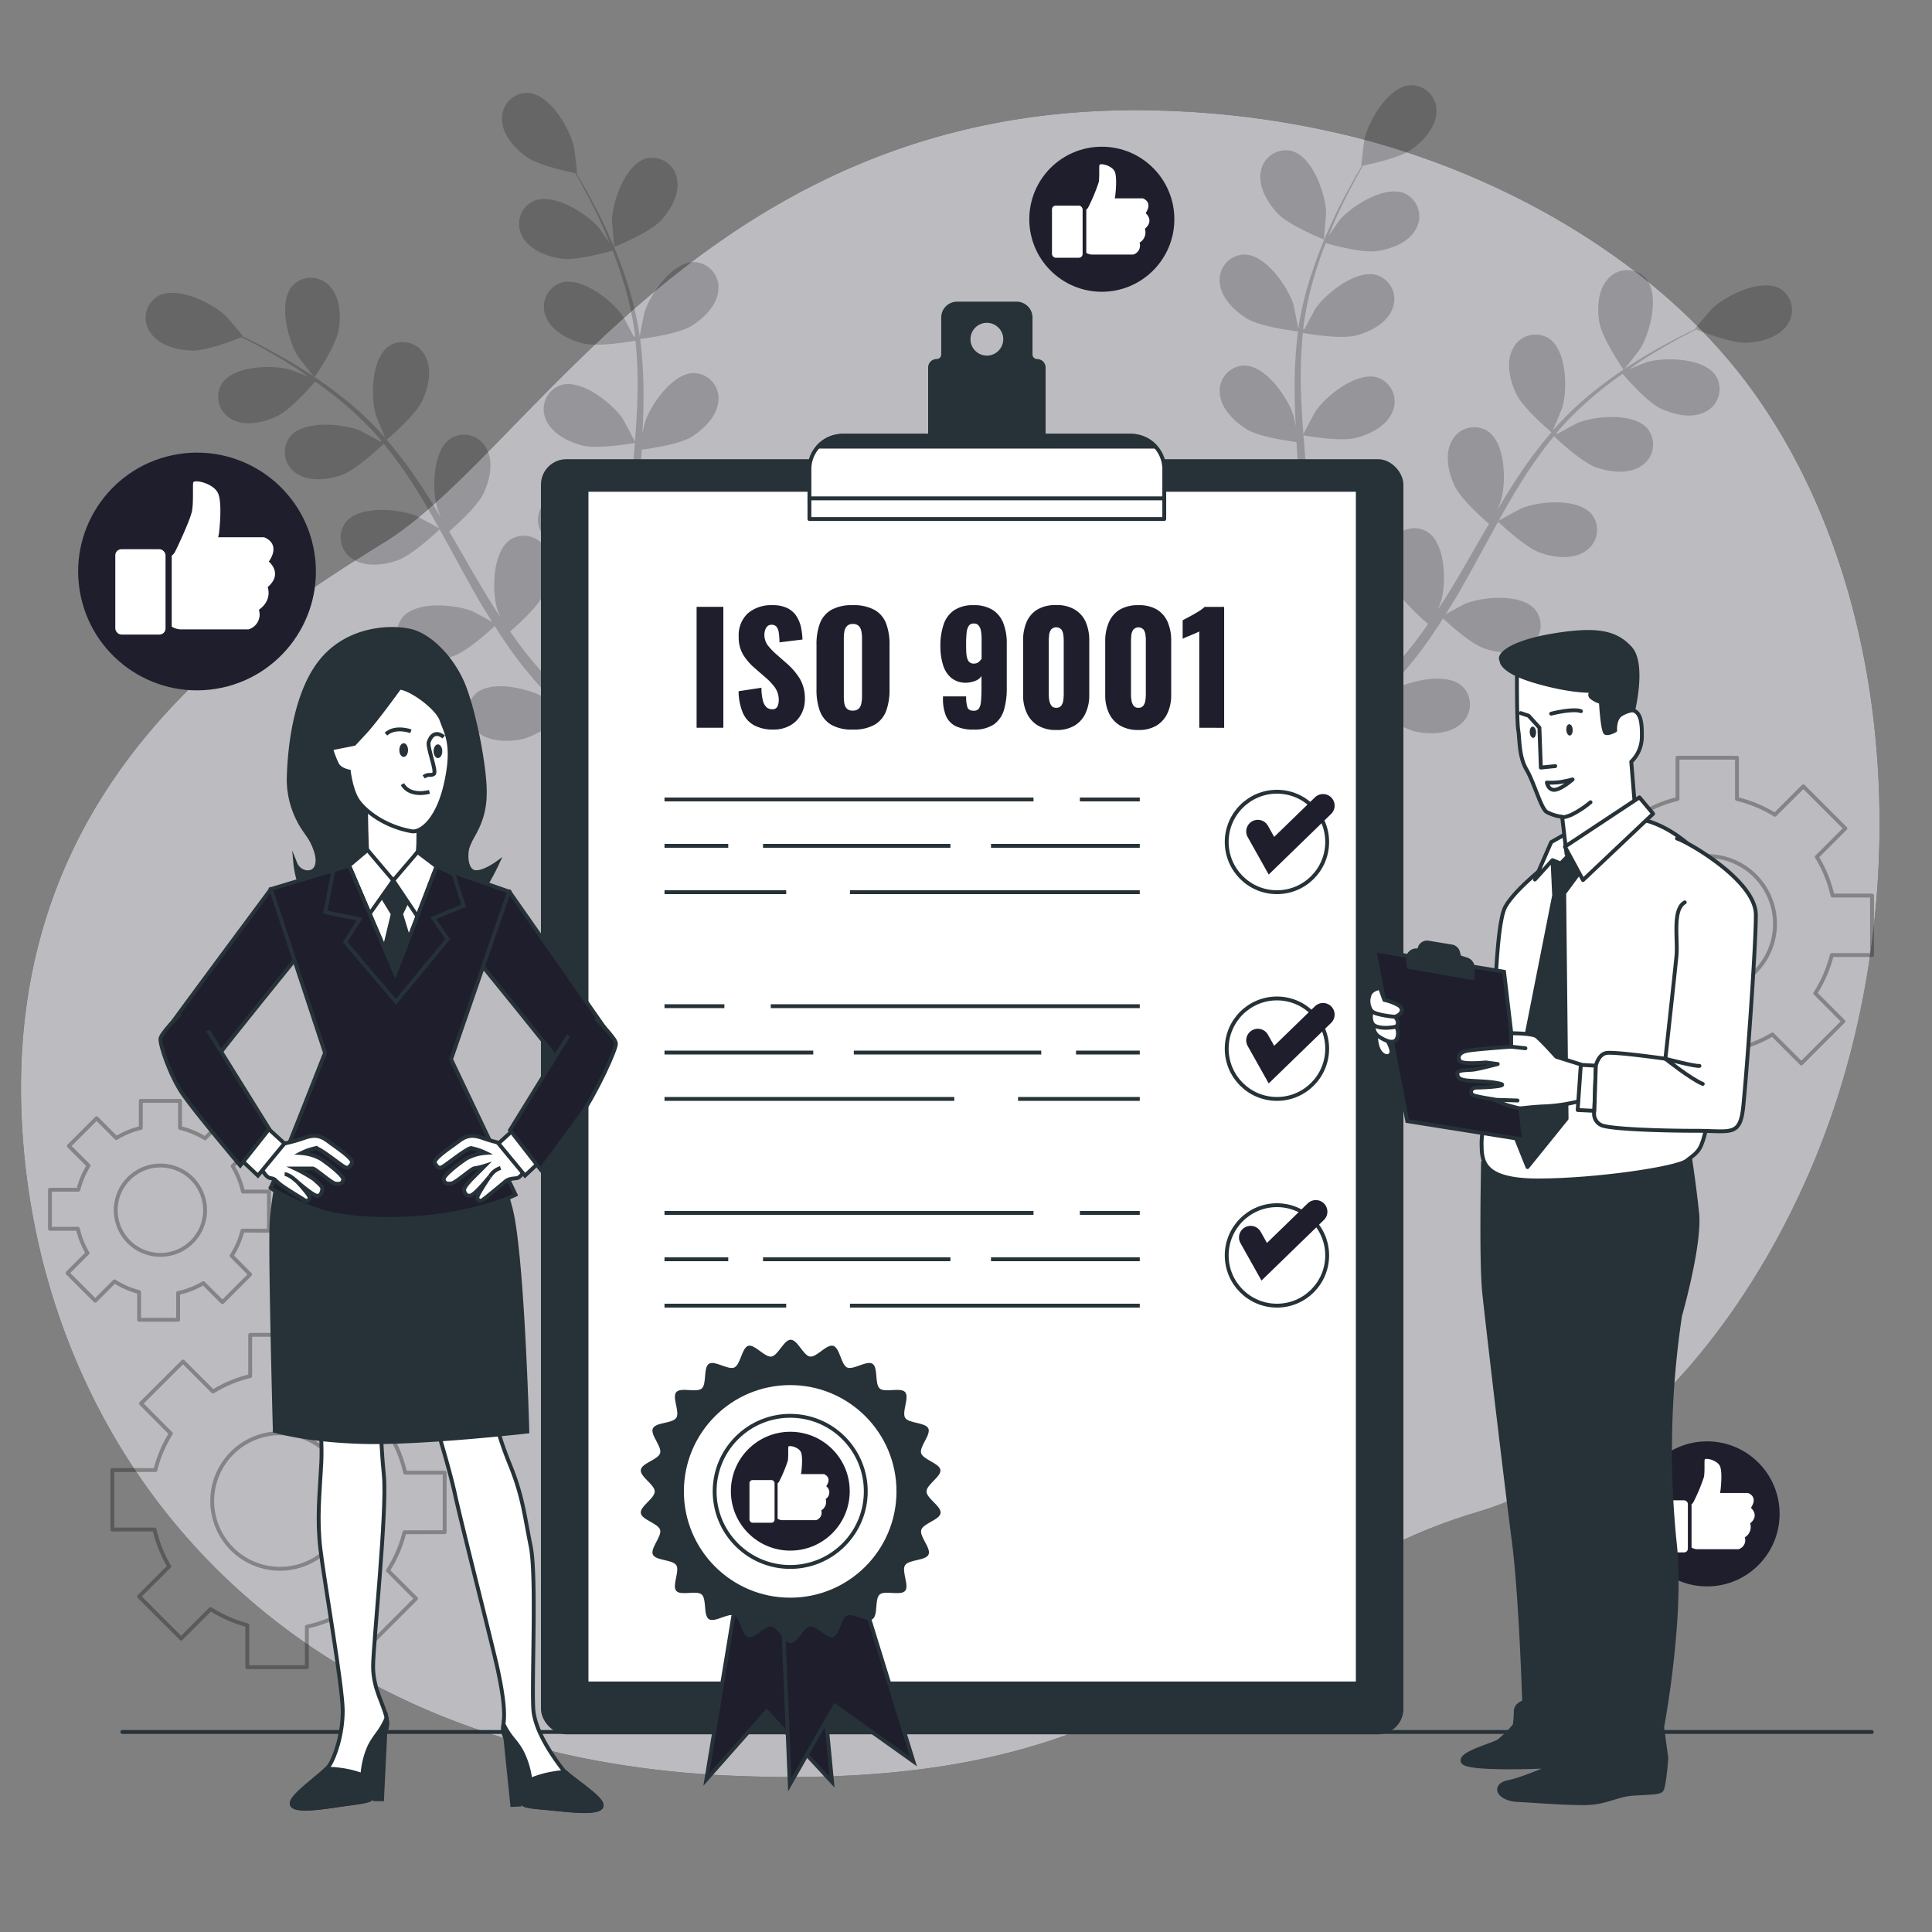 <svg xmlns="http://www.w3.org/2000/svg" viewBox="0 0 500 500"><rect x="0" y="0" width="500" height="500" fill="#808080" stroke="none"/><g id="freepik--background-simple--inject-23"><path d="M461.12,112.7q-2.37-4-5-7.9C433,70.45,393.06,47,353.82,36.34a231.78,231.78,0,0,0-52.71-7.69c-116.62-4-163.06,87.95-201.61,111.67S1.67,204.56,5.62,289.55s65.23,165,183.82,170,126.49-48.43,192.71-68.19c43.81-13.08,75-57.26,90.19-98.09C493.12,237.61,492.14,165.33,461.12,112.7Z" style="fill:#1E1E2D"></path><path d="M461.12,112.7q-2.37-4-5-7.9C433,70.45,393.06,47,353.82,36.34a231.78,231.78,0,0,0-52.71-7.69c-116.62-4-163.06,87.95-201.61,111.67S1.67,204.56,5.62,289.55s65.23,165,183.82,170,126.49-48.43,192.71-68.19c43.81-13.08,75-57.26,90.19-98.09C493.12,237.61,492.14,165.33,461.12,112.7Z" style="fill:#fff;opacity:0.7"></path></g><g id="freepik--Floor--inject-23"><line x1="31.66" y1="448.23" x2="484.41" y2="448.23" style="fill:none;stroke:#263238;stroke-linecap:round;stroke-linejoin:round"></line></g><g id="freepik--Gears--inject-23"><path d="M484.48,247.16V231.77H474.25a32.92,32.92,0,0,0-4.06-10l7.39-7.39L466.7,203.51l-7.36,7.35a33.07,33.07,0,0,0-9.81-4.08V196.1H434.14v10.68a32.74,32.74,0,0,0-9.62,4L416.76,203l-10.88,10.88,7.72,7.72a33,33,0,0,0-4,9.45H398.47v15.39h10.95a32.87,32.87,0,0,0,3.79,9.53l-7.84,7.85,10.88,10.88,7.63-7.63a33.1,33.1,0,0,0,9.53,4.18V282.1H448.8V271.61a33,33,0,0,0,9.9-3.89l7.48,7.49,10.88-10.88-7.26-7.27a33.15,33.15,0,0,0,4.27-9.9Zm-42.64,9.47a17.54,17.54,0,1,1,17.53-17.53A17.53,17.53,0,0,1,441.84,256.63Z" style="fill:none;stroke:#000;stroke-linecap:round;stroke-linejoin:round;opacity:0.3"></path><g style="opacity:0.3"><path d="M115.08,396.52V381.13H104.86a32.84,32.84,0,0,0-4.07-10l7.4-7.39L97.3,352.87,90,360.22a33.09,33.09,0,0,0-9.81-4.09V345.45H64.75v10.68a33.21,33.21,0,0,0-9.63,4l-7.75-7.76L36.49,363.23,44.21,371a33,33,0,0,0-4,9.45H29.07v15.39H40a32.59,32.59,0,0,0,3.79,9.53L36,413.17l10.88,10.88,7.63-7.63A33,33,0,0,0,64,420.59v10.87H79.41V421a33,33,0,0,0,9.9-3.89l7.48,7.48,10.88-10.88-7.27-7.26a33,33,0,0,0,4.27-9.9ZM72.44,406A17.54,17.54,0,1,1,90,388.46,17.53,17.53,0,0,1,72.44,406Z" style="fill:none;stroke:#000;stroke-linecap:round;stroke-linejoin:round"></path><path d="M69.61,318.52V308.38H62.88a21.66,21.66,0,0,0-2.68-6.59l4.87-4.87-7.17-7.17-4.85,4.85a21.82,21.82,0,0,0-6.46-2.69v-7H36.44v7a22,22,0,0,0-6.34,2.61L25,289.41l-7.17,7.17,5.09,5.09a21.94,21.94,0,0,0-2.64,6.23H12.93V318h7.22a21.89,21.89,0,0,0,2.5,6.28l-5.17,5.17,7.17,7.17,5-5A21.84,21.84,0,0,0,36,334.39v7.16H46.1v-6.92a21.8,21.8,0,0,0,6.53-2.56L57.56,337l7.17-7.17L59.94,325a21.68,21.68,0,0,0,2.81-6.52Zm-28.09,6.24a11.56,11.56,0,1,1,11.55-11.55A11.55,11.55,0,0,1,41.52,324.76Z" style="fill:none;stroke:#000;stroke-linecap:round;stroke-linejoin:round"></path></g></g><g id="freepik--Plants--inject-23"><g style="opacity:0.2"><path d="M330.64,55.24c3,3.15,12,6.76,12,6.76s.57-6.67.55-7.09c-.21-4.94-3.53-14.36-8.86-15.82a6.55,6.55,0,0,0-8.06,5.49C325.62,48.43,328.1,52.55,330.64,55.24Z"></path><path d="M420.2,95.72c.06.08,4.16-5.25,4.38-5.61,2.54-4.24,5-13.92,1.33-18.09a6.55,6.55,0,0,0-9.75.14c-2.67,2.85-2.87,7.66-2.24,11.3C414.66,87.73,420.2,95.71,420.2,95.72Z"></path><path d="M460.68,74.7c-4.84-2.7-13.81,1.67-17.43,5-.31.29-4.68,5.4-4.58,5.44l.1,0c-1.42.68-2.93,1.43-4.57,2.27-3,1.59-6.42,3.42-10,5.65a116.1,116.1,0,0,0-11.14,7.75A84.87,84.87,0,0,0,402,111.24l-.12.14c.66-1.48,2.38-5.68,2.47-6,1.34-4.75,1.12-14.73-3.49-17.79a6.54,6.54,0,0,0-9.36,2.7c-1.82,3.46-.75,8.15.82,11.49,1.76,3.77,8.64,9.62,9.19,10.09a114.43,114.43,0,0,0-9.24,12.4c-1.65,2.52-3.23,5.1-4.78,7.72.53-1.3,1-2.47,1-2.64,1.34-4.75,1.12-14.73-3.49-17.79a6.54,6.54,0,0,0-9.36,2.7c-1.82,3.46-.75,8.15.82,11.5s7.35,8.49,8.89,9.82c-.58,1-1.18,2-1.76,3-2.79,4.85-5.55,9.7-8.4,14.38-1,1.65-2.05,3.23-3.1,4.83.47-1.16.86-2.13.9-2.29,1.34-4.76,1.12-14.74-3.49-17.8a6.55,6.55,0,0,0-9.36,2.71c-1.82,3.46-.75,8.15.82,11.49s6.79,8,8.62,9.59c-1.12,1.59-2.24,3.2-3.4,4.69-.81,1-1.52,2-2.4,3l-2.5,2.89c-1.66,1.78-3.37,3.62-5,5.31-1.15,1.19-2.26,2.3-3.38,3.42,1-1.63,2.94-4.86,3.07-5.15a25.44,25.44,0,0,0,1.72-12.72,8.24,8.24,0,0,0,.48-1.37A6.55,6.55,0,0,0,353,153.3c-5.48-.78-12.28,6.52-14.45,11-.12.27-1.19,3.26-1.84,5.17.21-1.18.43-2.32.63-3.53.41-2.4.75-4.8,1.12-7.39.14-1.25.28-2.52.42-3.8s.18-2.62.28-3.94c.16-3.08.17-6.2.11-9.35,2.1.35,9.57,1.51,13.16.58s7.88-3.08,9.38-6.69a6.54,6.54,0,0,0-3.88-8.94C352.6,124.76,344.77,131,342,135c-.17.25-1.87,3.39-2.76,5.14-.05-1.9-.09-3.78-.2-5.7-.32-5.52-.82-11.09-1.29-16.66-.15-1.71-.27-3.41-.4-5.11.74.14,9.6,1.7,13.62.66,3.57-.92,7.87-3.08,9.38-6.69a6.56,6.56,0,0,0-3.88-8.94c-5.3-1.6-13.13,4.59-15.94,8.65-.22.31-2.65,4.83-3.21,6-.28-3.75-.53-7.49-.63-11.18a115.15,115.15,0,0,1,.5-15c.34.06,9.57,1.73,13.69.67,3.58-.92,7.88-3.08,9.38-6.69a6.54,6.54,0,0,0-3.88-8.94c-5.29-1.61-13.12,4.59-15.94,8.65-.18.27-2,3.71-2.88,5.37l-.3-.09a83.6,83.6,0,0,1,3.2-14.7c.79-2.65,1.7-5.14,2.64-7.54,1.68.49,9.42,2.63,13.23,2.08s8.17-2.2,10.06-5.61a6.56,6.56,0,0,0-2.87-9.32c-5.09-2.18-13.55,3.12-16.8,6.85-.17.2-1.74,2.46-2.86,4.12.44-1.08.88-2.2,1.32-3.22,1.64-3.85,3.39-7.27,5-10.29.91-1.71,1.76-3.23,2.57-4.65,1.91-.39,9.57-2,12.65-4.24s6.23-5.71,6.33-9.62a6.54,6.54,0,0,0-6.84-6.94c-5.52.41-10.59,9-11.75,13.81-.1.42-.93,7.09-.82,7.07l.11,0c-.81,1.35-1.66,2.81-2.56,4.42-1.64,3-3.47,6.38-5.21,10.21a118.71,118.71,0,0,0-5,12.61A86.46,86.46,0,0,0,336,85a1.09,1.09,0,0,1,0,.18c-.27-1.6-1.16-6-1.26-6.38-1.51-4.71-7.2-12.92-12.73-12.92a6.54,6.54,0,0,0-6.32,7.42c.39,3.89,3.87,7.21,7,9.13,3.56,2.17,12.52,3.26,13.23,3.34a115.22,115.22,0,0,0-.86,15.45c0,3,.12,6,.27,9.07-.28-1.38-.53-2.61-.58-2.77-1.51-4.71-7.2-12.91-12.73-12.92A6.54,6.54,0,0,0,315.7,102c.39,3.89,3.87,7.21,7,9.13s10.82,3,12.84,3.29c.07,1.16.13,2.33.2,3.49.35,5.58.72,11.15.92,16.63.08,1.93.07,3.83.08,5.73-.24-1.22-.46-2.24-.51-2.4-1.51-4.7-7.19-12.91-12.73-12.92a6.54,6.54,0,0,0-6.31,7.43c.38,3.89,3.87,7.21,7,9.13s10.08,2.92,12.48,3.24c-.06,1.95-.11,3.9-.24,5.79-.13,1.28-.16,2.53-.35,3.82s-.34,2.53-.5,3.79c-.41,2.39-.81,4.87-1.26,7.2-.31,1.62-.63,3.16-.94,4.72-.05-1.93-.23-5.68-.28-6-.78-4.88-5.15-13.85-10.62-14.69a6.55,6.55,0,0,0-7.37,6.38c-.2,3.9,2.73,7.71,5.56,10.09,3.11,2.61,11.45,5,12.49,5.28-.53,2.57-1.07,5.06-1.62,7.4-1.87,8.05-3.73,14.7-5.11,19.35l3.45,1.47.09-.31c1.29-4.75,3-11.55,4.77-19.8.55-2.6,1.09-5.4,1.62-8.27a72.4,72.4,0,0,0,8.35-.31c1.41,3.93,6.68,10.08,7.36,10.87-1.86,1.84-3.69,3.62-5.44,5.28-6,5.68-11.22,10.19-14.93,13.32l3.78,1.61c3.56-3.16,8.2-7.4,13.43-12.58,1.9-1.87,3.89-3.9,5.91-6,.88.61,8,5.54,12,6.27,3.63.67,8.44.5,11.32-2.14a6.55,6.55,0,0,0,.22-9.75c-4.13-3.67-13.84-1.33-18.1,1.18-.25.14-2.79,2-4.38,3.29.82-.87,1.63-1.7,2.47-2.6,1.66-1.77,3.27-3.59,5-5.54l2.44-2.94c.84-1,1.6-2.09,2.41-3.14,1.83-2.48,3.57-5.08,5.26-7.73,1.55,1.45,7.15,6.54,10.65,7.75s8.27,1.77,11.52-.41a6.55,6.55,0,0,0,1.69-9.6c-3.53-4.26-13.47-3.41-18.06-1.58-.29.11-3.44,1.8-5.14,2.76,1-1.6,2-3.2,3-4.86,2.78-4.78,5.44-9.71,8.12-14.61q1.23-2.25,2.48-4.48c.55.52,7.07,6.71,11,8.07,3.48,1.2,8.26,1.77,11.51-.41a6.55,6.55,0,0,0,1.7-9.6c-3.54-4.26-13.48-3.41-18.07-1.58-.35.14-4.87,2.57-6,3.25,1.83-3.29,3.68-6.54,5.64-9.68a116.36,116.36,0,0,1,8.67-12.2c.25.25,7,6.74,11.05,8.13,3.49,1.2,8.27,1.77,11.51-.41a6.55,6.55,0,0,0,1.7-9.6c-3.53-4.26-13.48-3.41-18.07-1.58-.3.12-3.75,2-5.37,2.89l-.2-.25a84.88,84.88,0,0,1,10.78-10.49c2.13-1.77,4.26-3.35,6.36-4.83,1.14,1.33,6.41,7.39,9.89,9s8,2.67,11.49.86a6.55,6.55,0,0,0,2.74-9.35c-3-4.63-13-4.88-17.78-3.56-.26.07-2.82,1.1-4.66,1.86,1-.65,1.94-1.35,2.87-2,3.5-2.3,6.84-4.19,9.81-5.84,1.7-.92,3.26-1.73,4.72-2.46,1.8.73,9.1,3.58,12.88,3.44s8.35-1.33,10.59-4.53A6.54,6.54,0,0,0,460.68,74.7Z"></path></g><g style="opacity:0.2"><path d="M170.93,57.17c-3,3.16-12,6.76-12,6.77s-.57-6.67-.55-7.1c.21-4.94,3.53-14.35,8.87-15.82a6.55,6.55,0,0,1,8,5.49C175.94,50.36,173.46,54.49,170.93,57.17Z"></path><path d="M81.36,97.65c0,.09-4.15-5.24-4.37-5.61C74.44,87.8,72,78.12,75.66,74a6.55,6.55,0,0,1,9.74.14c2.67,2.86,2.88,7.66,2.25,11.3C86.91,89.66,81.37,97.65,81.36,97.65Z"></path><path d="M40.89,76.63c4.83-2.7,13.8,1.67,17.42,5,.31.29,4.68,5.4,4.59,5.44l-.11,0c1.42.67,2.94,1.42,4.58,2.27,3,1.59,6.41,3.41,10,5.64a119.32,119.32,0,0,1,11.15,7.75A86.87,86.87,0,0,1,99.6,113.17l.11.15c-.66-1.48-2.37-5.69-2.47-6-1.33-4.76-1.12-14.74,3.49-17.8a6.55,6.55,0,0,1,9.37,2.71c1.82,3.45.75,8.15-.82,11.49-1.77,3.77-8.65,9.62-9.2,10.08a116,116,0,0,1,9.25,12.41c1.64,2.51,3.22,5.1,4.78,7.71-.54-1.3-1-2.46-1-2.63-1.33-4.76-1.12-14.74,3.49-17.8a6.55,6.55,0,0,1,9.37,2.71c1.82,3.46.75,8.15-.82,11.49s-7.36,8.5-8.9,9.83c.59,1,1.18,2,1.76,3,2.79,4.85,5.55,9.7,8.4,14.37,1,1.65,2.06,3.24,3.1,4.83-.47-1.15-.85-2.13-.9-2.28-1.33-4.76-1.12-14.74,3.49-17.8a6.55,6.55,0,0,1,9.37,2.71c1.82,3.45.75,8.15-.82,11.49s-6.8,8-8.62,9.58c1.12,1.6,2.24,3.2,3.39,4.7.82,1,1.53,2,2.4,3l2.51,2.88c1.66,1.78,3.36,3.62,5,5.32,1.15,1.18,2.27,2.29,3.39,3.41-1-1.63-2.95-4.86-3.08-5.15a25.32,25.32,0,0,1-1.71-12.72,8.17,8.17,0,0,1-.49-1.36,6.55,6.55,0,0,1,5.19-8.25c5.48-.79,12.28,6.52,14.45,11,.13.26,1.2,3.26,1.84,5.16-.21-1.18-.42-2.31-.62-3.53-.41-2.39-.75-4.8-1.13-7.38-.13-1.26-.27-2.52-.41-3.8s-.18-2.63-.28-4c-.16-3.08-.17-6.2-.12-9.35-2.1.36-9.57,1.51-13.16.59s-7.87-3.09-9.38-6.69a6.56,6.56,0,0,1,3.88-8.95c5.3-1.6,13.13,4.59,15.94,8.65.18.26,1.87,3.4,2.77,5.14.05-1.89.08-3.78.2-5.69.32-5.52.81-11.1,1.29-16.67.14-1.7.26-3.4.4-5.11-.75.14-9.6,1.7-13.62.67-3.58-.92-7.88-3.09-9.38-6.69a6.54,6.54,0,0,1,3.88-8.94c5.29-1.61,13.12,4.58,15.94,8.64.21.31,2.64,4.83,3.2,6,.29-3.74.54-7.48.64-11.18a115.15,115.15,0,0,0-.5-14.95c-.35.06-9.58,1.74-13.7.68-3.57-.92-7.87-3.09-9.38-6.69a6.56,6.56,0,0,1,3.88-9c5.3-1.6,13.13,4.59,15.94,8.65.19.27,2,3.72,2.89,5.37l.3-.09a84.71,84.71,0,0,0-3.21-14.7c-.79-2.65-1.7-5.14-2.63-7.54-1.69.49-9.43,2.63-13.24,2.09-3.65-.52-8.16-2.2-10.06-5.62a6.55,6.55,0,0,1,2.88-9.31c5.09-2.18,13.55,3.11,16.79,6.84.18.2,1.74,2.46,2.86,4.12-.44-1.07-.87-2.19-1.31-3.22-1.65-3.84-3.4-7.27-5-10.28-.9-1.71-1.76-3.24-2.57-4.66-1.91-.39-9.57-2-12.64-4.23S130,34.92,129.92,31a6.56,6.56,0,0,1,6.84-6.95c5.52.41,10.59,9,11.75,13.82.1.41.93,7.09.83,7.07l-.12,0c.81,1.35,1.67,2.81,2.57,4.42,1.64,3,3.46,6.39,5.2,10.21a114,114,0,0,1,5,12.62,84.73,84.73,0,0,1,3.56,14.76c0,.06,0,.12,0,.18.26-1.6,1.15-6.05,1.26-6.38C168.36,76,174,67.83,179.58,67.82a6.56,6.56,0,0,1,6.32,7.43c-.39,3.88-3.88,7.21-7,9.13-3.55,2.16-12.51,3.25-13.23,3.33a115.21,115.21,0,0,1,.87,15.45c0,3-.13,6-.27,9.07.27-1.37.53-2.6.58-2.77,1.51-4.71,7.19-12.91,12.73-12.92a6.56,6.56,0,0,1,6.32,7.43c-.39,3.88-3.88,7.21-7,9.13s-10.82,3-12.84,3.29c-.07,1.16-.12,2.32-.2,3.49-.35,5.58-.72,11.15-.92,16.62-.07,1.93-.07,3.83-.08,5.74.25-1.22.46-2.25.51-2.4,1.51-4.71,7.2-12.92,12.73-12.92a6.54,6.54,0,0,1,6.32,7.42c-.39,3.89-3.87,7.21-7,9.13s-10.08,2.92-12.48,3.24c0,1.95.1,3.9.24,5.79.12,1.29.15,2.53.35,3.82s.33,2.54.5,3.79c.4,2.4.8,4.87,1.26,7.2.3,1.63.62,3.17.94,4.72,0-1.92.22-5.68.27-6,.78-4.88,5.16-13.85,10.63-14.7a6.54,6.54,0,0,1,7.36,6.38c.21,3.9-2.73,7.71-5.55,10.09-3.11,2.62-11.46,5-12.5,5.28.53,2.57,1.08,5.06,1.63,7.4,1.87,8.06,3.73,14.7,5.11,19.36l-3.46,1.47c0-.11,0-.21-.08-.32-1.29-4.74-3.05-11.55-4.78-19.8-.55-2.6-1.09-5.4-1.61-8.27a70.2,70.2,0,0,1-8.36-.31c-1.4,3.93-6.67,10.08-7.36,10.87,1.86,1.85,3.69,3.63,5.44,5.28,6,5.68,11.22,10.2,14.94,13.32L166,203.7c-3.55-3.15-8.19-7.4-13.43-12.57-1.89-1.87-3.89-3.91-5.91-6-.87.6-8,5.54-12,6.27-3.64.66-8.45.49-11.32-2.15a6.54,6.54,0,0,1-.23-9.74c4.14-3.68,13.84-1.34,18.1,1.17.25.15,2.8,2.06,4.38,3.29-.82-.87-1.63-1.7-2.46-2.6-1.67-1.77-3.28-3.59-5-5.54l-2.44-2.94c-.84-1-1.6-2.09-2.41-3.14-1.83-2.47-3.56-5.07-5.25-7.73-1.56,1.46-7.15,6.54-10.66,7.75s-8.27,1.77-11.51-.41a6.54,6.54,0,0,1-1.7-9.59c3.53-4.27,13.48-3.42,18.07-1.59.28.12,3.43,1.81,5.14,2.77-1-1.61-2-3.21-3-4.86-2.77-4.78-5.44-9.71-8.11-14.61-.82-1.51-1.66-3-2.49-4.49-.54.53-7.07,6.71-11,8.07-3.49,1.21-8.27,1.77-11.52-.4a6.55,6.55,0,0,1-1.69-9.6c3.53-4.27,13.48-3.42,18.06-1.58.35.13,4.87,2.57,6,3.24-1.83-3.28-3.68-6.54-5.64-9.67a112.83,112.83,0,0,0-8.66-12.2c-.26.24-7,6.73-11,8.12-3.49,1.2-8.27,1.77-11.52-.41A6.54,6.54,0,0,1,75.07,113c3.53-4.27,13.47-3.42,18.06-1.59.3.12,3.75,2,5.37,2.89l.2-.24a84.32,84.32,0,0,0-10.78-10.5c-2.12-1.77-4.25-3.34-6.36-4.83-1.14,1.34-6.41,7.39-9.89,9-3.33,1.59-8,2.67-11.48.87a6.55,6.55,0,0,1-2.75-9.36c3.05-4.62,13-4.87,17.79-3.55.26.07,2.81,1.09,4.66,1.86-1-.66-1.94-1.35-2.87-2-3.5-2.3-6.84-4.19-9.82-5.85C65.5,88.82,64,88,62.48,87.28c-1.8.73-9.1,3.58-12.88,3.45S41.25,89.4,39,86.2A6.56,6.56,0,0,1,40.89,76.63Z"></path></g></g><g id="freepik--Clipboard--inject-23"><rect x="140.5" y="119.34" width="222.2" height="329" rx="6.08" style="fill:#263238;stroke:#263238;stroke-linecap:round;stroke-linejoin:round"></rect><rect x="151.79" y="126.76" width="199.61" height="308.91" style="fill:#fff;stroke:#263238;stroke-linecap:round;stroke-linejoin:round"></rect><path d="M268.4,93.42a1.69,1.69,0,0,1-1.69-1.69V82.18a3.61,3.61,0,0,0-3.62-3.61H247.7a3.6,3.6,0,0,0-3.61,3.61v9.55a1.69,1.69,0,0,1-1.7,1.69h0a1.69,1.69,0,0,0-1.69,1.7V121h29.4V95.12A1.7,1.7,0,0,0,268.4,93.42Zm-13-.89a4.74,4.74,0,1,1,4.74-4.74A4.75,4.75,0,0,1,255.4,92.53Z" style="fill:#263238;stroke:#263238;stroke-linecap:round;stroke-linejoin:round"></path><path d="M218.13,112.77h74.53a8.65,8.65,0,0,1,8.65,8.65v7.64a0,0,0,0,1,0,0H209.48a0,0,0,0,1,0,0v-7.64A8.65,8.65,0,0,1,218.13,112.77Z" style="fill:#fff;stroke:#263238;stroke-linecap:round;stroke-linejoin:round"></path><path d="M211.76,115.59H299a8.63,8.63,0,0,0-6.38-2.82H218.13A8.61,8.61,0,0,0,211.76,115.59Z" style="fill:#263238;stroke:#263238;stroke-linecap:round;stroke-linejoin:round"></path><rect x="209.48" y="128.98" width="91.83" height="5.35" style="fill:#fff;stroke:#263238;stroke-linecap:round;stroke-linejoin:round"></rect></g><g id="freepik--Checklist--inject-23"><line x1="279.47" y1="206.9" x2="294.97" y2="206.9" style="fill:none;stroke:#263238;stroke-miterlimit:10"></line><line x1="171.97" y1="206.9" x2="267.47" y2="206.9" style="fill:none;stroke:#263238;stroke-miterlimit:10"></line><line x1="256.47" y1="218.9" x2="294.97" y2="218.9" style="fill:none;stroke:#263238;stroke-miterlimit:10"></line><line x1="197.47" y1="218.9" x2="245.97" y2="218.9" style="fill:none;stroke:#263238;stroke-miterlimit:10"></line><line x1="171.97" y1="218.9" x2="188.47" y2="218.9" style="fill:none;stroke:#263238;stroke-miterlimit:10"></line><line x1="219.97" y1="230.9" x2="294.97" y2="230.9" style="fill:none;stroke:#263238;stroke-miterlimit:10"></line><line x1="171.97" y1="230.9" x2="203.47" y2="230.9" style="fill:none;stroke:#263238;stroke-miterlimit:10"></line><circle cx="330.47" cy="217.9" r="13" style="fill:none;stroke:#263238;stroke-miterlimit:10"></circle><line x1="187.47" y1="260.4" x2="171.97" y2="260.4" style="fill:none;stroke:#263238;stroke-miterlimit:10"></line><line x1="294.97" y1="260.4" x2="199.47" y2="260.4" style="fill:none;stroke:#263238;stroke-miterlimit:10"></line><line x1="210.47" y1="272.4" x2="171.97" y2="272.4" style="fill:none;stroke:#263238;stroke-miterlimit:10"></line><line x1="269.47" y1="272.4" x2="220.97" y2="272.4" style="fill:none;stroke:#263238;stroke-miterlimit:10"></line><line x1="294.97" y1="272.4" x2="278.47" y2="272.4" style="fill:none;stroke:#263238;stroke-miterlimit:10"></line><line x1="246.97" y1="284.4" x2="171.97" y2="284.4" style="fill:none;stroke:#263238;stroke-miterlimit:10"></line><line x1="294.97" y1="284.4" x2="263.47" y2="284.4" style="fill:none;stroke:#263238;stroke-miterlimit:10"></line><circle cx="330.47" cy="271.4" r="13" style="fill:none;stroke:#263238;stroke-miterlimit:10"></circle><line x1="279.47" y1="313.9" x2="294.97" y2="313.9" style="fill:none;stroke:#263238;stroke-miterlimit:10"></line><line x1="171.97" y1="313.9" x2="267.47" y2="313.9" style="fill:none;stroke:#263238;stroke-miterlimit:10"></line><line x1="256.47" y1="325.9" x2="294.97" y2="325.9" style="fill:none;stroke:#263238;stroke-miterlimit:10"></line><line x1="197.47" y1="325.9" x2="245.97" y2="325.9" style="fill:none;stroke:#263238;stroke-miterlimit:10"></line><line x1="171.97" y1="325.9" x2="188.47" y2="325.9" style="fill:none;stroke:#263238;stroke-miterlimit:10"></line><line x1="219.97" y1="337.9" x2="294.97" y2="337.9" style="fill:none;stroke:#263238;stroke-miterlimit:10"></line><line x1="171.97" y1="337.9" x2="203.47" y2="337.9" style="fill:none;stroke:#263238;stroke-miterlimit:10"></line><circle cx="330.47" cy="324.9" r="13" style="fill:none;stroke:#263238;stroke-miterlimit:10"></circle><polyline points="325.52 269.24 329.05 275.52 342.4 262.57" style="fill:none;stroke:#1E1E2D;stroke-linecap:round;stroke-miterlimit:10;stroke-width:6px"></polyline><polyline points="325.52 215.17 329.05 221.46 342.4 208.5" style="fill:none;stroke:#1E1E2D;stroke-linecap:round;stroke-miterlimit:10;stroke-width:6px"></polyline><polyline points="323.65 320.25 327.18 326.54 340.53 313.58" style="fill:none;stroke:#1E1E2D;stroke-linecap:round;stroke-miterlimit:10;stroke-width:6px"></polyline></g><g id="freepik--Text--inject-23"><path d="M180.28,188.34V157.05h6.92v31.29Z" style="fill:#1E1E2D"></path><path d="M200.18,188.81a10.37,10.37,0,0,1-4.91-1.05,6.67,6.67,0,0,1-3-3.22,14.7,14.7,0,0,1-1.12-5.66l5.91-.89a13.86,13.86,0,0,0,.36,3.25,3.59,3.59,0,0,0,.93,1.77,2.09,2.09,0,0,0,1.45.54,1.38,1.38,0,0,0,1.41-.73,3.75,3.75,0,0,0,.33-1.55,5.57,5.57,0,0,0-.93-3.26,14.64,14.64,0,0,0-2.51-2.69l-2.7-2.35a15.18,15.18,0,0,1-3-3.42,8.67,8.67,0,0,1-1.22-4.74,7.73,7.73,0,0,1,2.36-6.08,9.29,9.29,0,0,1,6.41-2.11,8.36,8.36,0,0,1,4,.85,5.94,5.94,0,0,1,2.32,2.23,9,9,0,0,1,1.08,2.89,18.14,18.14,0,0,1,.33,2.92l-5.95.73c0-.92-.08-1.73-.17-2.41a3.33,3.33,0,0,0-.56-1.58,1.54,1.54,0,0,0-1.32-.56,1.5,1.5,0,0,0-1.41.81,3.41,3.41,0,0,0-.44,1.62,4.56,4.56,0,0,0,.83,2.84,16.22,16.22,0,0,0,2.18,2.3l2.59,2.28a17.47,17.47,0,0,1,3.46,3.94,9.9,9.9,0,0,1,1.41,5.45,8,8,0,0,1-1,4,7.25,7.25,0,0,1-2.84,2.84A8.58,8.58,0,0,1,200.18,188.81Z" style="fill:#1E1E2D"></path><path d="M220.69,188.81a10.68,10.68,0,0,1-5.56-1.24,6.93,6.93,0,0,1-2.94-3.55,15.54,15.54,0,0,1-.88-5.53V166.86a15.29,15.29,0,0,1,.88-5.52,6.85,6.85,0,0,1,2.94-3.5,10.89,10.89,0,0,1,5.56-1.22,11.12,11.12,0,0,1,5.63,1.22,6.82,6.82,0,0,1,3,3.5,15.28,15.28,0,0,1,.89,5.52v11.63a15.53,15.53,0,0,1-.89,5.53,6.9,6.9,0,0,1-3,3.55A10.91,10.91,0,0,1,220.69,188.81Zm0-4.91a2.09,2.09,0,0,0,1.59-.54,2.69,2.69,0,0,0,.65-1.39,9.16,9.16,0,0,0,.16-1.74V165.16a9.07,9.07,0,0,0-.16-1.76,2.7,2.7,0,0,0-.65-1.37,2.09,2.09,0,0,0-1.59-.54,1.94,1.94,0,0,0-1.5.54,2.63,2.63,0,0,0-.66,1.37,10,10,0,0,0-.15,1.76v15.07a11.14,11.14,0,0,0,.13,1.74,2.66,2.66,0,0,0,.62,1.39A2,2,0,0,0,220.69,183.9Z" style="fill:#1E1E2D"></path><path d="M252,188.81a10.19,10.19,0,0,1-4.76-.93,5.32,5.32,0,0,1-2.47-2.72,11.77,11.77,0,0,1-.73-4.43v-.5h6a8.82,8.82,0,0,0,.32,2.8c.22.61.77.91,1.65.91a1.56,1.56,0,0,0,1.31-.54,3.86,3.86,0,0,0,.56-1.91c.09-.92.13-2.17.13-3.77v-2.78a3.09,3.09,0,0,1-1.52,1.23,7.12,7.12,0,0,1-2.3.51,5.83,5.83,0,0,1-4-1.24,7,7,0,0,1-2.16-3.44,16.05,16.05,0,0,1-.66-4.71,17.28,17.28,0,0,1,.83-5.66,7.2,7.2,0,0,1,2.72-3.69,8.65,8.65,0,0,1,5-1.32,9,9,0,0,1,5,1.24,7.1,7.1,0,0,1,2.76,3.46,14.29,14.29,0,0,1,.87,5.23v11.67a19.3,19.3,0,0,1-.71,5.45,7.1,7.1,0,0,1-2.57,3.77A8.91,8.91,0,0,1,252,188.81Zm.07-17.08a1.77,1.77,0,0,0,1.24-.42,5.19,5.19,0,0,0,.73-.82v-5.1a12.3,12.3,0,0,0-.15-2,3.29,3.29,0,0,0-.58-1.46,1.52,1.52,0,0,0-1.31-.56,1.47,1.47,0,0,0-1.28.6,3.84,3.84,0,0,0-.56,1.77,26.56,26.56,0,0,0-.13,2.92c0,1,0,1.89.09,2.65a3.83,3.83,0,0,0,.52,1.77A1.59,1.59,0,0,0,252.1,171.73Z" style="fill:#1E1E2D"></path><path d="M273.35,188.92a9,9,0,0,1-4.71-1.14,7.3,7.3,0,0,1-2.86-3.14,10.75,10.75,0,0,1-1-4.68V165.78a12,12,0,0,1,.9-4.81,7.05,7.05,0,0,1,2.8-3.23,9.19,9.19,0,0,1,4.83-1.15,9,9,0,0,1,4.81,1.15A7.09,7.09,0,0,1,281,161a12,12,0,0,1,.9,4.81V180a10.81,10.81,0,0,1-1,4.66,7.3,7.3,0,0,1-2.86,3.16A8.92,8.92,0,0,1,273.35,188.92Zm0-5.75a1.5,1.5,0,0,0,1.34-.6,3.05,3.05,0,0,0,.5-1.39,12.78,12.78,0,0,0,.1-1.37V165.94c0-.44,0-.94-.08-1.49a3.2,3.2,0,0,0-.48-1.47,1.8,1.8,0,0,0-2.75,0,3.2,3.2,0,0,0-.48,1.47c-.05.55-.08,1.05-.08,1.49v13.87a9.41,9.41,0,0,0,.12,1.37,3.32,3.32,0,0,0,.52,1.39A1.44,1.44,0,0,0,273.35,183.17Z" style="fill:#1E1E2D"></path><path d="M294.6,188.92a9,9,0,0,1-4.71-1.14,7.3,7.3,0,0,1-2.86-3.14,10.75,10.75,0,0,1-1-4.68V165.78A12,12,0,0,1,287,161a7.05,7.05,0,0,1,2.8-3.23,9.16,9.16,0,0,1,4.83-1.15,9,9,0,0,1,4.81,1.15A7.09,7.09,0,0,1,302.2,161a12,12,0,0,1,.9,4.81V180a10.81,10.81,0,0,1-1,4.66,7.3,7.3,0,0,1-2.86,3.16A8.92,8.92,0,0,1,294.6,188.92Zm0-5.75a1.5,1.5,0,0,0,1.34-.6,3.17,3.17,0,0,0,.5-1.39,12.78,12.78,0,0,0,.1-1.37V165.94c0-.44,0-.94-.08-1.49A3.21,3.21,0,0,0,296,163a1.79,1.79,0,0,0-2.74,0,3.2,3.2,0,0,0-.48,1.47c-.05.55-.08,1.05-.08,1.49v13.87a9.41,9.41,0,0,0,.12,1.37,3.19,3.19,0,0,0,.52,1.39A1.44,1.44,0,0,0,294.6,183.17Z" style="fill:#1E1E2D"></path><path d="M310.37,188.34V163.42c-.29.16-.61.31-1,.47l-1.14.48-1.16.48c-.37.16-.71.31-1,.47v-4.79c.28-.16.68-.37,1.2-.64s1.06-.57,1.66-.91,1.14-.67,1.66-1a8.55,8.55,0,0,0,1.16-.91h5.06v31.29Z" style="fill:#1E1E2D"></path></g><g id="freepik--Icons--inject-23"><circle cx="441.79" cy="391.79" r="18.77" style="fill:#1E1E2D"></circle><rect x="428.89" y="388.28" width="7.93" height="13.48" rx="0.96" style="fill:#fff"></rect><path d="M453.13,390.23c2-3-.75-3.84-.75-3.84h-7.24l.12-.63s.63-4.92-.19-6.43-3.78-2.14-3.9-1.57.06,3.08-.19,4.47a45.32,45.32,0,0,1-2.77,6.61,1.65,1.65,0,0,1-.44.45V400.5a2.89,2.89,0,0,0,1.64.43h10.51a2.43,2.43,0,0,0,1.64-3.08,3.07,3.07,0,0,0,1.38-3.59C455.46,392.12,453.13,390.23,453.13,390.23Z" style="fill:#fff"></path><circle cx="50.98" cy="147.9" r="30.76" transform="translate(-23.03 10.08) rotate(-9.22)" style="fill:#1E1E2D"></circle><rect x="29.84" y="142.14" width="13" height="22.08" rx="1.57" style="fill:#fff"></rect><path d="M69.57,145.34c3.3-4.85-1.24-6.3-1.24-6.3H56.46l.21-1s1-8-.31-10.53S50.17,124,50,124.9s.11,5.06-.31,7.33-4,9.91-4.54,10.84a3.14,3.14,0,0,1-.71.73v18.37a4.66,4.66,0,0,0,2.67.71H64.31A4,4,0,0,0,67,157.82c3.61-2.58,2.27-5.88,2.27-5.88C73.39,148.43,69.57,145.34,69.57,145.34Z" style="fill:#fff"></path><circle cx="285.15" cy="56.74" r="18.77" style="fill:#1E1E2D"></circle><rect x="272.25" y="53.22" width="7.93" height="13.48" rx="0.96" style="fill:#fff"></rect><path d="M296.49,55.17c2-3-.75-3.84-.75-3.84H288.5l.12-.63s.63-4.91-.19-6.42-3.77-2.14-3.9-1.57.06,3.08-.19,4.47a46.28,46.28,0,0,1-2.77,6.61,1.8,1.8,0,0,1-.44.45v11.2a2.85,2.85,0,0,0,1.64.44h10.51a2.44,2.44,0,0,0,1.64-3.09,3.07,3.07,0,0,0,1.38-3.59C298.82,57.06,296.49,55.17,296.49,55.17Z" style="fill:#fff"></path></g><g id="freepik--Badge--inject-23"><polygon points="192.98 398.85 182.81 460.52 198.4 442.9 215.34 461.2 209.24 397.49 192.98 398.85" style="fill:#1E1E2D;stroke:#263238;stroke-miterlimit:10"></polygon><polygon points="201.81 399.37 204.4 461.82 216.08 441.4 236.39 455.87 217.47 394.73 201.81 399.37" style="fill:#1E1E2D;stroke:#263238;stroke-miterlimit:10"></polygon><path d="M239.78,386c0-1.8,3.85-3.86,3.6-5.59s-4.53-2.67-5-4.35,2.61-4.78,1.87-6.38-5.09-1.27-6-2.76,1.16-5.31,0-6.64-5.24.22-6.58-.94-.37-5.42-1.86-6.39-5,1.69-6.58.95-1.88-5.09-3.59-5.6-4.27,3-6,2.78-3.22-4.36-5-4.36-3.29,4.11-5,4.36-4.35-3.27-6-2.78-2,4.87-3.59,5.6-5.09-1.9-6.58-.95-.52,5.23-1.86,6.39-5.42-.4-6.59.94,1,5.15,0,6.65-5.32,1.13-6.06,2.75,2.38,4.66,1.88,6.38-4.77,2.57-5,4.35,3.6,3.79,3.6,5.59-3.85,3.85-3.6,5.59,4.53,2.67,5,4.35-2.61,4.78-1.88,6.38,5.1,1.27,6.06,2.75-1.17,5.31,0,6.65,5.24-.22,6.58.94.37,5.42,1.86,6.38,5-1.68,6.58-.94,1.88,5.09,3.59,5.59,4.27-3,6-2.77,3.23,4.36,5,4.36,3.29-4.11,5-4.36,4.36,3.27,6,2.77,2-4.86,3.59-5.59,5.09,1.9,6.58.94.52-5.22,1.86-6.38,5.42.4,6.58-.94-1-5.15,0-6.65,5.31-1.13,6.06-2.75-2.39-4.66-1.88-6.38,4.77-2.58,5-4.35S239.78,387.77,239.78,386Z" style="fill:#263238"></path><circle cx="204.5" cy="385.97" r="28.01" style="fill:#fff;stroke:#263238;stroke-linecap:round;stroke-linejoin:round"></circle><circle cx="204.5" cy="385.97" r="19.56" transform="translate(-213.02 257.65) rotate(-45)" style="fill:#fff;stroke:#263238;stroke-linecap:round;stroke-linejoin:round"></circle><circle cx="204.53" cy="385.92" r="15.38" style="fill:#1E1E2D"></circle><rect x="193.96" y="383.04" width="6.5" height="11.04" rx="0.79" style="fill:#fff"></rect><path d="M213.83,384.64c1.65-2.43-.62-3.15-.62-3.15h-5.93l.1-.52s.52-4-.15-5.26-3.1-1.75-3.2-1.29.05,2.53-.16,3.66a37.11,37.11,0,0,1-2.27,5.42,1.36,1.36,0,0,1-.36.37v9.18a2.38,2.38,0,0,0,1.34.36h8.62a2,2,0,0,0,1.34-2.53,2.51,2.51,0,0,0,1.14-2.94A2,2,0,0,0,213.83,384.64Z" style="fill:#fff"></path></g><g id="freepik--character-2--inject-23"><path d="M383.81,300.8s-.56,25.55.29,33.69,5.72,49.6,7.62,64,2.73,42,2.73,42-2.18.55-2.18,2.45a24.51,24.51,0,0,1-.27,3.55,27.47,27.47,0,0,1-4.09,4.09c-1.64,1.09-10.63,3.27-9.27,5.45s22.9,1.09,22.9,1.09-7.09,3.27-11.18,4.09-2.72,4.36,2.45,4.63,11.45.82,17.18.82,8.18-2.18,12.81-2.45,6.27-.28,7.09-.82,1.36-8.45,1.36-8.45l-1.09-7.91s5.38-28.46,3.27-47.7a234.92,234.92,0,0,1,1.37-58.83s5.27-18.41,4.43-26.54S437,297.19,437,297.19l-51.8,1.71Z" style="fill:#263238;stroke:#263238;stroke-linecap:round;stroke-linejoin:round"></path><path d="M401.78,222.6s-9.49,7.18-12.2,12.06-2.86,31.91-3.15,39.47-3.06,17.53-3,21.81-.15,9.58,14.73,9.56,35.84-3.11,38.35-5.12,3.51-2.28,4.63-6.64,8.88-33.43,9.66-42.65.48-13.41-7.48-25.28S425.3,212.2,425.3,212.2l-18.44,7.4Z" style="fill:#fff;stroke:#263238;stroke-linecap:round;stroke-linejoin:round"></path><polygon points="401.78 222.6 402.21 231.74 390.62 290.34 395.31 302.04 405.43 289.51 404.82 231.15 409.1 225.35 406.86 219.6 401.78 222.6" style="fill:#263238;stroke:#263238;stroke-linecap:round;stroke-linejoin:round"></polygon><polygon points="405.57 215.61 401.45 217.94 397.24 227.61 401.78 222.6 403.88 223.47 409.2 218.01 405.57 215.61" style="fill:#fff;stroke:#263238;stroke-linecap:round;stroke-linejoin:round"></polygon><path d="M392.59,174.15s-.06,12.59.33,14.79.12,6.81,2.12,10.2,3.76,10.08,5.24,11a11.41,11.41,0,0,0,4,1.25l1.15,9.68L423,207.3l-.83-10.17a9.05,9.05,0,0,0,2.74-6.31c.07-4-.33-6.32-2.26-7a11.24,11.24,0,0,1-3.43-2.11l1.51-6.93s3.75-5.2-7.2-7.13S393.41,170.69,392.59,174.15Z" style="fill:#fff;stroke:#263238;stroke-linecap:round;stroke-linejoin:round"></path><path d="M388.6,170.9s-.51,2.74,9,5.49,14.62,2.39,14.62,2.39-1.34.92-.23,1.78a6.66,6.66,0,0,0,2.32,1.13s.42,7.73,1.26,8,2.43-.64,2.43-.64-.22-3,1.47-4.1a7.79,7.79,0,0,1,3.21-1.16s2.93-12-.76-16.05-8.48-5.17-19.75-3.33S387.57,169.57,388.6,170.9Z" style="fill:#263238;stroke:#263238;stroke-linecap:round;stroke-linejoin:round"></path><polyline points="402.5 198.27 398.77 198.65 398.4 188.32 395.6 185.23 393.55 184.55" style="fill:none;stroke:#263238;stroke-linecap:round;stroke-linejoin:round"></polyline><path d="M400.33,202.53a19.44,19.44,0,0,0,3.4-.12,32.26,32.26,0,0,0,3.25-.69s-2.55,2.29-4.4,2.65S400.33,202.53,400.33,202.53Z" style="fill:none;stroke:#263238;stroke-linecap:round;stroke-linejoin:round"></path><path d="M404.24,211.43s.15.34,2.32-.51a24.15,24.15,0,0,0,5.06-3.3" style="fill:none;stroke:#263238;stroke-linecap:round;stroke-linejoin:round"></path><path d="M409.15,184.05c-2.17-.79-7.71.65-7.71.65" style="fill:none;stroke:#263238;stroke-linecap:round;stroke-linejoin:round"></path><path d="M407,188.84c.05.81-.27,1.49-.72,1.52s-.86-.6-.92-1.41.26-1.48.72-1.52S407,188,407,188.84Z" style="fill:#263238"></path><path d="M397.54,189.44c0,.81-.27,1.49-.72,1.52s-.86-.59-.92-1.4.26-1.49.72-1.52S397.48,188.64,397.54,189.44Z" style="fill:#263238"></path><polygon points="405 219.12 409.68 227.76 427.83 210.59 424.28 206.36 405 219.12" style="fill:#fff;stroke:#263238;stroke-linecap:round;stroke-linejoin:round"></polygon><polygon points="355.73 245.97 389.24 251.49 394.39 294.94 364.2 290.15 355.73 245.97" style="fill:#1E1E2D;stroke:#263238;stroke-miterlimit:10"></polygon><path d="M357.16,255.7s-2.18.18-2.73,1.81a4.59,4.59,0,0,0,.55,4.18c.73.91,4.18,2,6,1.45s2.37-2,1.09-2.9a13,13,0,0,0-3.81-1.46Z" style="fill:#fff;stroke:#263238;stroke-linecap:round;stroke-linejoin:round"></path><path d="M355,261.69s-.73,2.36.54,3.63,4.73,1.64,5.82.37-.37-2.55-.37-2.55S356.25,262.78,355,261.69Z" style="fill:#fff;stroke:#263238;stroke-linecap:round;stroke-linejoin:round"></path><path d="M356.07,267s-.18,3.81,1.27,5.45,3.09.73,2.73-.73a9.28,9.28,0,0,0-1.09-2.54Z" style="fill:#fff;stroke:#263238;stroke-linecap:round;stroke-linejoin:round"></path><path d="M355.52,265.32a3,3,0,0,0,1.28,2.91c1.63,1.09,4,2.18,4.72.55a3.5,3.5,0,0,0-.18-3.09S357.7,266.6,355.52,265.32Z" style="fill:#fff;stroke:#263238;stroke-linecap:round;stroke-linejoin:round"></path><path d="M364.33,248.48l.28,1.77,16.53,2.9v-2.69a2.27,2.27,0,0,0-1.59-2.17l-1.86-.59-.38-1.33a2,2,0,0,0-1.59-1.42l-6.06-1a2,2,0,0,0-2.33,2h0l-.64,0A2.27,2.27,0,0,0,364.33,248.48Z" style="fill:#263238;stroke:#263238;stroke-linecap:round;stroke-linejoin:round"></path><path d="M400.93,271.49s-2.26-2.45-3.28-3.27-6.56-.82-6.56-.82v3.48s-8.6.61-11.06,1-2.87,1.64-2.25,2.67,6.76.41,6.76.41l3.07.41s-4.71,1.23-6.15,1.43-4.3,0-4.3,1,.41,1.63,2.66,1.84,5.95.2,8.4.82-4.09,1-5.94,1-2,1.64-.82,2.05,5.13,1,5.13,1a18.71,18.71,0,0,0,4.71,1.84c3.07.82,1,.41,7.78,0a43.29,43.29,0,0,0,9.84-1.43l.2-9.43-6.35-2Z" style="fill:#fff;stroke:#263238;stroke-linecap:round;stroke-linejoin:round"></path><line x1="391.09" y1="270.88" x2="394.78" y2="271.29" style="fill:#fff;stroke:#263238;stroke-linecap:round;stroke-linejoin:round"></line><line x1="386.59" y1="284.61" x2="392.73" y2="284.81" style="fill:#fff;stroke:#263238;stroke-linecap:round;stroke-linejoin:round"></line><polygon points="409.12 275.59 408.3 287.27 412.6 287.48 413.01 275.8 409.12 275.59" style="fill:#fff;stroke:#263238;stroke-linecap:round;stroke-linejoin:round"></polygon><path d="M434,217c3.07,1,20.41,11,20.41,19.76s-2.45,42-3.27,49.74-3.28,6.15-12.09,6.15-22.12-.41-24.58-1.44a3.24,3.24,0,0,1-1.85-3.69L413,275.8s.62-2.87,2.67-3.28S431,274,431,274s2.46-22.33,2.87-26.63-1.14-12,2.14-13.83" style="fill:#fff;stroke:#263238;stroke-linecap:round;stroke-linejoin:round"></path><path d="M440.67,280.51C437.6,279.28,431,274,431,274s7.79,2.05,8.81,1.85" style="fill:none;stroke:#263238;stroke-linecap:round;stroke-linejoin:round"></path></g><g id="freepik--character-1--inject-23"><path d="M79.64,216a15.39,15.39,0,0,1,2.4,5.34c.53,2.8-.54,4.54-2.67,4.4a3.63,3.63,0,0,1-2.94-2.26s.41,4.53,2,6.67,2.8,1.86,12.14,2.93,23.35,0,27.22-.53,6.4-1.2,7.73-3.2a60.11,60.11,0,0,0,3.21-6s-4,2.94-6.14,2.27-2.14-4.94-1.47-6.67a31.37,31.37,0,0,1,1.74-3.6,28.74,28.74,0,0,0,1.46-7.61c0-3.33-1.2-6.8-3.33-14.54s-8.67-14.54-13.61-19.48-10.27-1.6-16.28,1.47-12.81,19.74-14,26.55S79.64,216,79.64,216Z" style="fill:#263238;stroke:#263238;stroke-miterlimit:10"></path><polygon points="90.53 228.7 101.79 220.5 113.61 228.7 102.36 255.98 90.53 228.7" style="fill:#fff;stroke:#263238;stroke-miterlimit:10"></polygon><polygon points="98.05 230.65 101.65 236.52 98.45 249.86 102.85 257.74 107.52 248.66 103.79 236.52 106.45 231.05 102.19 224.51 98.05 230.65" style="fill:#263238;stroke:#263238;stroke-miterlimit:10"></polygon><path d="M94.71,209s.14,11.07.4,12,5.61,6.41,6.67,6.81,5.88-6.81,6.28-7.34.13-11.21.13-11.21Z" style="fill:#fff;stroke:#263238;stroke-miterlimit:10"></path><path d="M103.79,173.28s-4.54,5.34-9.88,10.54-11.6,11.87-14,18.55-.26,13.6-.26,13.6a23.29,23.29,0,0,1-4.94-14c.13-8,1.6-22.69,8.54-31.09s17.88-8.81,23-7.61,11.21,7.34,14,14.81,5.47,21.75,5.2,27.75a20.24,20.24,0,0,1-2.53,9.48,35.57,35.57,0,0,0-3.61-18.41c-4.67-8.94-9.34-12.81-12.81-16.15A8.72,8.72,0,0,1,103.79,173.28Z" style="fill:#263238;stroke:#263238;stroke-miterlimit:10"></path><polygon points="101.78 227.85 95.65 236.52 90.33 224.02 95.11 219.98 101.78 227.85" style="fill:#fff;stroke:#263238;stroke-miterlimit:10"></polygon><polygon points="101.78 227.85 108.06 237.19 112.99 224.25 108.06 220.51 101.78 227.85" style="fill:#fff;stroke:#263238;stroke-miterlimit:10"></polygon><path d="M70.09,230.13s-25,33.62-26.33,35.66-2.45,2-1.77,3.66,5.3,6.66,8.7,6.8,4.34-.95,5.84-3.13S76.61,248,76.61,248,71.59,230.81,70.09,230.13Z" style="fill:#1E1E2D;stroke:#263238;stroke-miterlimit:10"></path><polygon points="99.8 446.7 98.88 465.65 97.03 465.65 96.56 453.99 99.8 446.7" style="fill:#263238;stroke:#263238;stroke-miterlimit:10"></polygon><path d="M81.53,355.9s2.08,14,1.62,22.7S82,393,82.92,400.88s5.78,35.61,5.78,41.86-2.08,12.08-3.47,14.16-9.25,7.29-9.71,9.58,5.55,1.67,11.1.84,8.79-1.05,9.48-1.88-.23-5.83,1.39-11.66,3.23-5.62,2.54-9.16-3.47-7.5-3.47-13.33,3.7-40.61,2.78-49.57S98,356.11,98,356.11Z" style="fill:#fff;stroke:#263238;stroke-miterlimit:10"></path><path d="M93.79,459.4a26.06,26.06,0,0,0-6.24-1.46,12.72,12.72,0,0,0-3.14-.09c-2.46,2.42-8.48,6.64-8.89,8.63-.46,2.29,5.55,1.67,11.1.84s8.79-1.05,9.48-1.88-.23-5.83,1.39-11.66,3.23-5.62,2.54-9.16c-1.62,3.74-2.77,4.16-4.39,7.28A21.68,21.68,0,0,0,93.79,459.4Z" style="fill:#263238;stroke:#263238;stroke-miterlimit:10"></path><polygon points="130.63 448.24 132.57 467.12 134.4 467.04 134.22 455.37 130.63 448.24" style="fill:#263238;stroke:#263238;stroke-miterlimit:10"></polygon><path d="M125.68,355.69a97,97,0,0,0,6.31,23.4c3.33,8.22,3.74,13.14,5.34,21,1.57,7.66.26,34.32.68,42.07.34,6.24,6.06,13.64,7.55,15.66s9.52,6.86,10.1,9.13-5.39,1.91-10.91,1.33-8.72-.65-9.45-1.45-.09-5.84-2-11.59-3.5-5.47-3-9-.27-8.43-1.41-13.84c-1.21-5.73-9.31-37.27-11.23-46.09S109,356.32,109,356.32Z" style="fill:#fff;stroke:#263238;stroke-miterlimit:10"></path><path d="M137.25,460.65a25.26,25.26,0,0,1,6.08-1.73,12.51,12.51,0,0,1,3.09-.24c2.56,2.32,8.73,6.25,9.24,8.23.58,2.27-5.39,1.91-10.91,1.33s-8.72-.65-9.45-1.45-.09-5.84-2-11.59-3.5-5.47-3-9c1.8,3.67,3,4,4.73,7.08A22.18,22.18,0,0,1,137.25,460.65Z" style="fill:#263238;stroke:#263238;stroke-miterlimit:10"></path><path d="M73,300.92a73.7,73.7,0,0,0-2.71,15.62c-.42,8.12.83,53.74.83,53.74S79,372.78,94,373.19s42.48-2.71,42.48-2.71-1.25-46.23-4.37-57.89-5-15-5-15S96.74,277.39,73,300.92Z" style="fill:#263238;stroke:#263238;stroke-miterlimit:10"></path><path d="M131.82,230.76S155.8,265,157.17,267s2.45,2,1.78,3.66-5.27,6.67-8.67,6.82-4.35-.93-5.85-3.1-20.22-25.17-20.22-25.17S130.33,231.44,131.82,230.76Z" style="fill:#1E1E2D;stroke:#263238;stroke-miterlimit:10"></path><path d="M90.33,224l12,28L113,224.25l18.73,6.49-15,43.4,16.7,35.05S126,313,113,314.67s-24.41.5-30-1.27-13.45-6-13-6,14.12-34.92,14.12-34.92l-14-42.38Z" style="fill:#1E1E2D;stroke:#263238;stroke-miterlimit:10"></path><polygon points="102.47 259.27 115.87 243.04 112.13 237.63 119.99 234.41 117.35 226.18 112.99 224.25 102.29 252 90.33 224.02 86.26 225.25 84.19 236.08 93.07 237.89 89.34 243.81 102.47 259.27" style="fill:#1E1E2D;stroke:#263238;stroke-miterlimit:10"></polygon><path d="M73.62,295.93a37.37,37.37,0,0,0,5.21-1.46c2.91-1,4.37-.42,6.25,1s6.66,4.52,6,5.56-1,1.52-2.08.89-6.24-4.79-7.29-4.79A15.24,15.24,0,0,0,78,298.42a12.23,12.23,0,0,1,5,1.46c1.88,1.25,6,4.38,5.83,5.42s-1,1.19-2.07,1-5.21-3.9-5.84-3.9H76.33a36.16,36.16,0,0,1,5.08,2.9c.83.84,2,1.68,2,2.3s-.38,2.22-1.62,1.81S77,305.92,77,305.92s3.33,3.53,3.13,4.13c-.29.88-.84.87-1.46.45s-5.13-3.08-6.59-4.33c-1.06-.91-.91-1.08-2.16-1.29s-2.5-2.92-2.5-2.92Z" style="fill:#fff;stroke:#263238;stroke-miterlimit:10"></path><path d="M77,305.92s-2.09-2.05-3.33-2.05" style="fill:none;stroke:#263238;stroke-miterlimit:10"></path><path d="M130,295.93a37.37,37.37,0,0,1-5.21-1.46c-2.91-1-4.37-.42-6.24,1s-6.66,4.52-6,5.56,1,1.52,2.08.89,6.25-4.79,7.29-4.79a15.35,15.35,0,0,1,3.75,1.25,12.26,12.26,0,0,0-5,1.46c-1.87,1.25-6,4.38-5.83,5.42s1,1.19,2.07,1,5.22-3.9,5.84-3.9a17.76,17.76,0,0,0,2.73-.64l-3.36,3.37c-.83.83-2,2.2-2,2.83s.51,1.86,1.76,1.45,4.79-4.81,4.79-4.81-3.34,4.87-3.14,5.47c.29.88.84.87,1.46.45s4.17-3.33,5.63-4.58c1.06-.91,1.87-.83,3.12-1s2.5-2.92,2.5-2.92Z" style="fill:#fff;stroke:#263238;stroke-miterlimit:10"></path><path d="M126.72,304.58a4.91,4.91,0,0,1,2.83-2.31" style="fill:none;stroke:#263238;stroke-miterlimit:10"></path><polygon points="134.02 291.34 129 295.93 135.87 304.25 141.23 299.19 134.02 291.34" style="fill:#fff;stroke:#263238;stroke-miterlimit:10"></polygon><path d="M147.11,268,132,292.47l7.9,10.18s7.12-9.42,10.64-14.43,9.07-16.77,8.86-18.23-5.24-6.44-5.24-6.44" style="fill:#1E1E2D;stroke:#263238;stroke-miterlimit:10"></path><polygon points="68.6 291.34 73.62 295.93 66.75 304.25 61.39 299.19 68.6 291.34" style="fill:#fff;stroke:#263238;stroke-miterlimit:10"></polygon><path d="M53.82,266.7l15.85,25.48-7.5,9.46S51,288.41,47.48,283.41s-6.16-13.17-5.95-14.63,5.2-6.46,5.2-6.46" style="fill:#1E1E2D;stroke:#263238;stroke-miterlimit:10"></path><path d="M103.39,178s-6.15,8.53-8.93,11.51l-2.78,3-6,1.19a24.51,24.51,0,0,0,1.59,4.17c.79,1.39,3,1.78,3,1.78s.6,5,2.38,7.55,6.62,6.62,13.89,7.93c2.19.39,6.72-2.6,8.9-12.53s0-12.87-1.16-16.24S106,178,103.39,178Z" style="fill:#fff;stroke:#263238;stroke-miterlimit:10"></path><path d="M114.83,190.73s-2.58-2.4-3.87,1.29c-.47,1.32,2.21,7.75,1.29,8.3s-1.29-.18-2.59.74" style="fill:none;stroke:#263238;stroke-miterlimit:10"></path><path d="M111.14,204.94s-5,1.48-7-2" style="fill:none;stroke:#263238;stroke-miterlimit:10"></path><path d="M106.34,189.25s-4.06-1.48-6.46.74" style="fill:none;stroke:#263238;stroke-miterlimit:10"></path><path d="M105.6,194.12c0,1-.5,1.77-1.13,1.77s-1.13-.79-1.13-1.77.51-1.78,1.13-1.78S105.6,193.14,105.6,194.12Z" style="fill:#263238"></path><path d="M114.46,194.42c0,1-.5,1.77-1.13,1.77s-1.12-.79-1.12-1.77.5-1.78,1.12-1.78S114.46,193.44,114.46,194.42Z" style="fill:#263238"></path></g></svg>